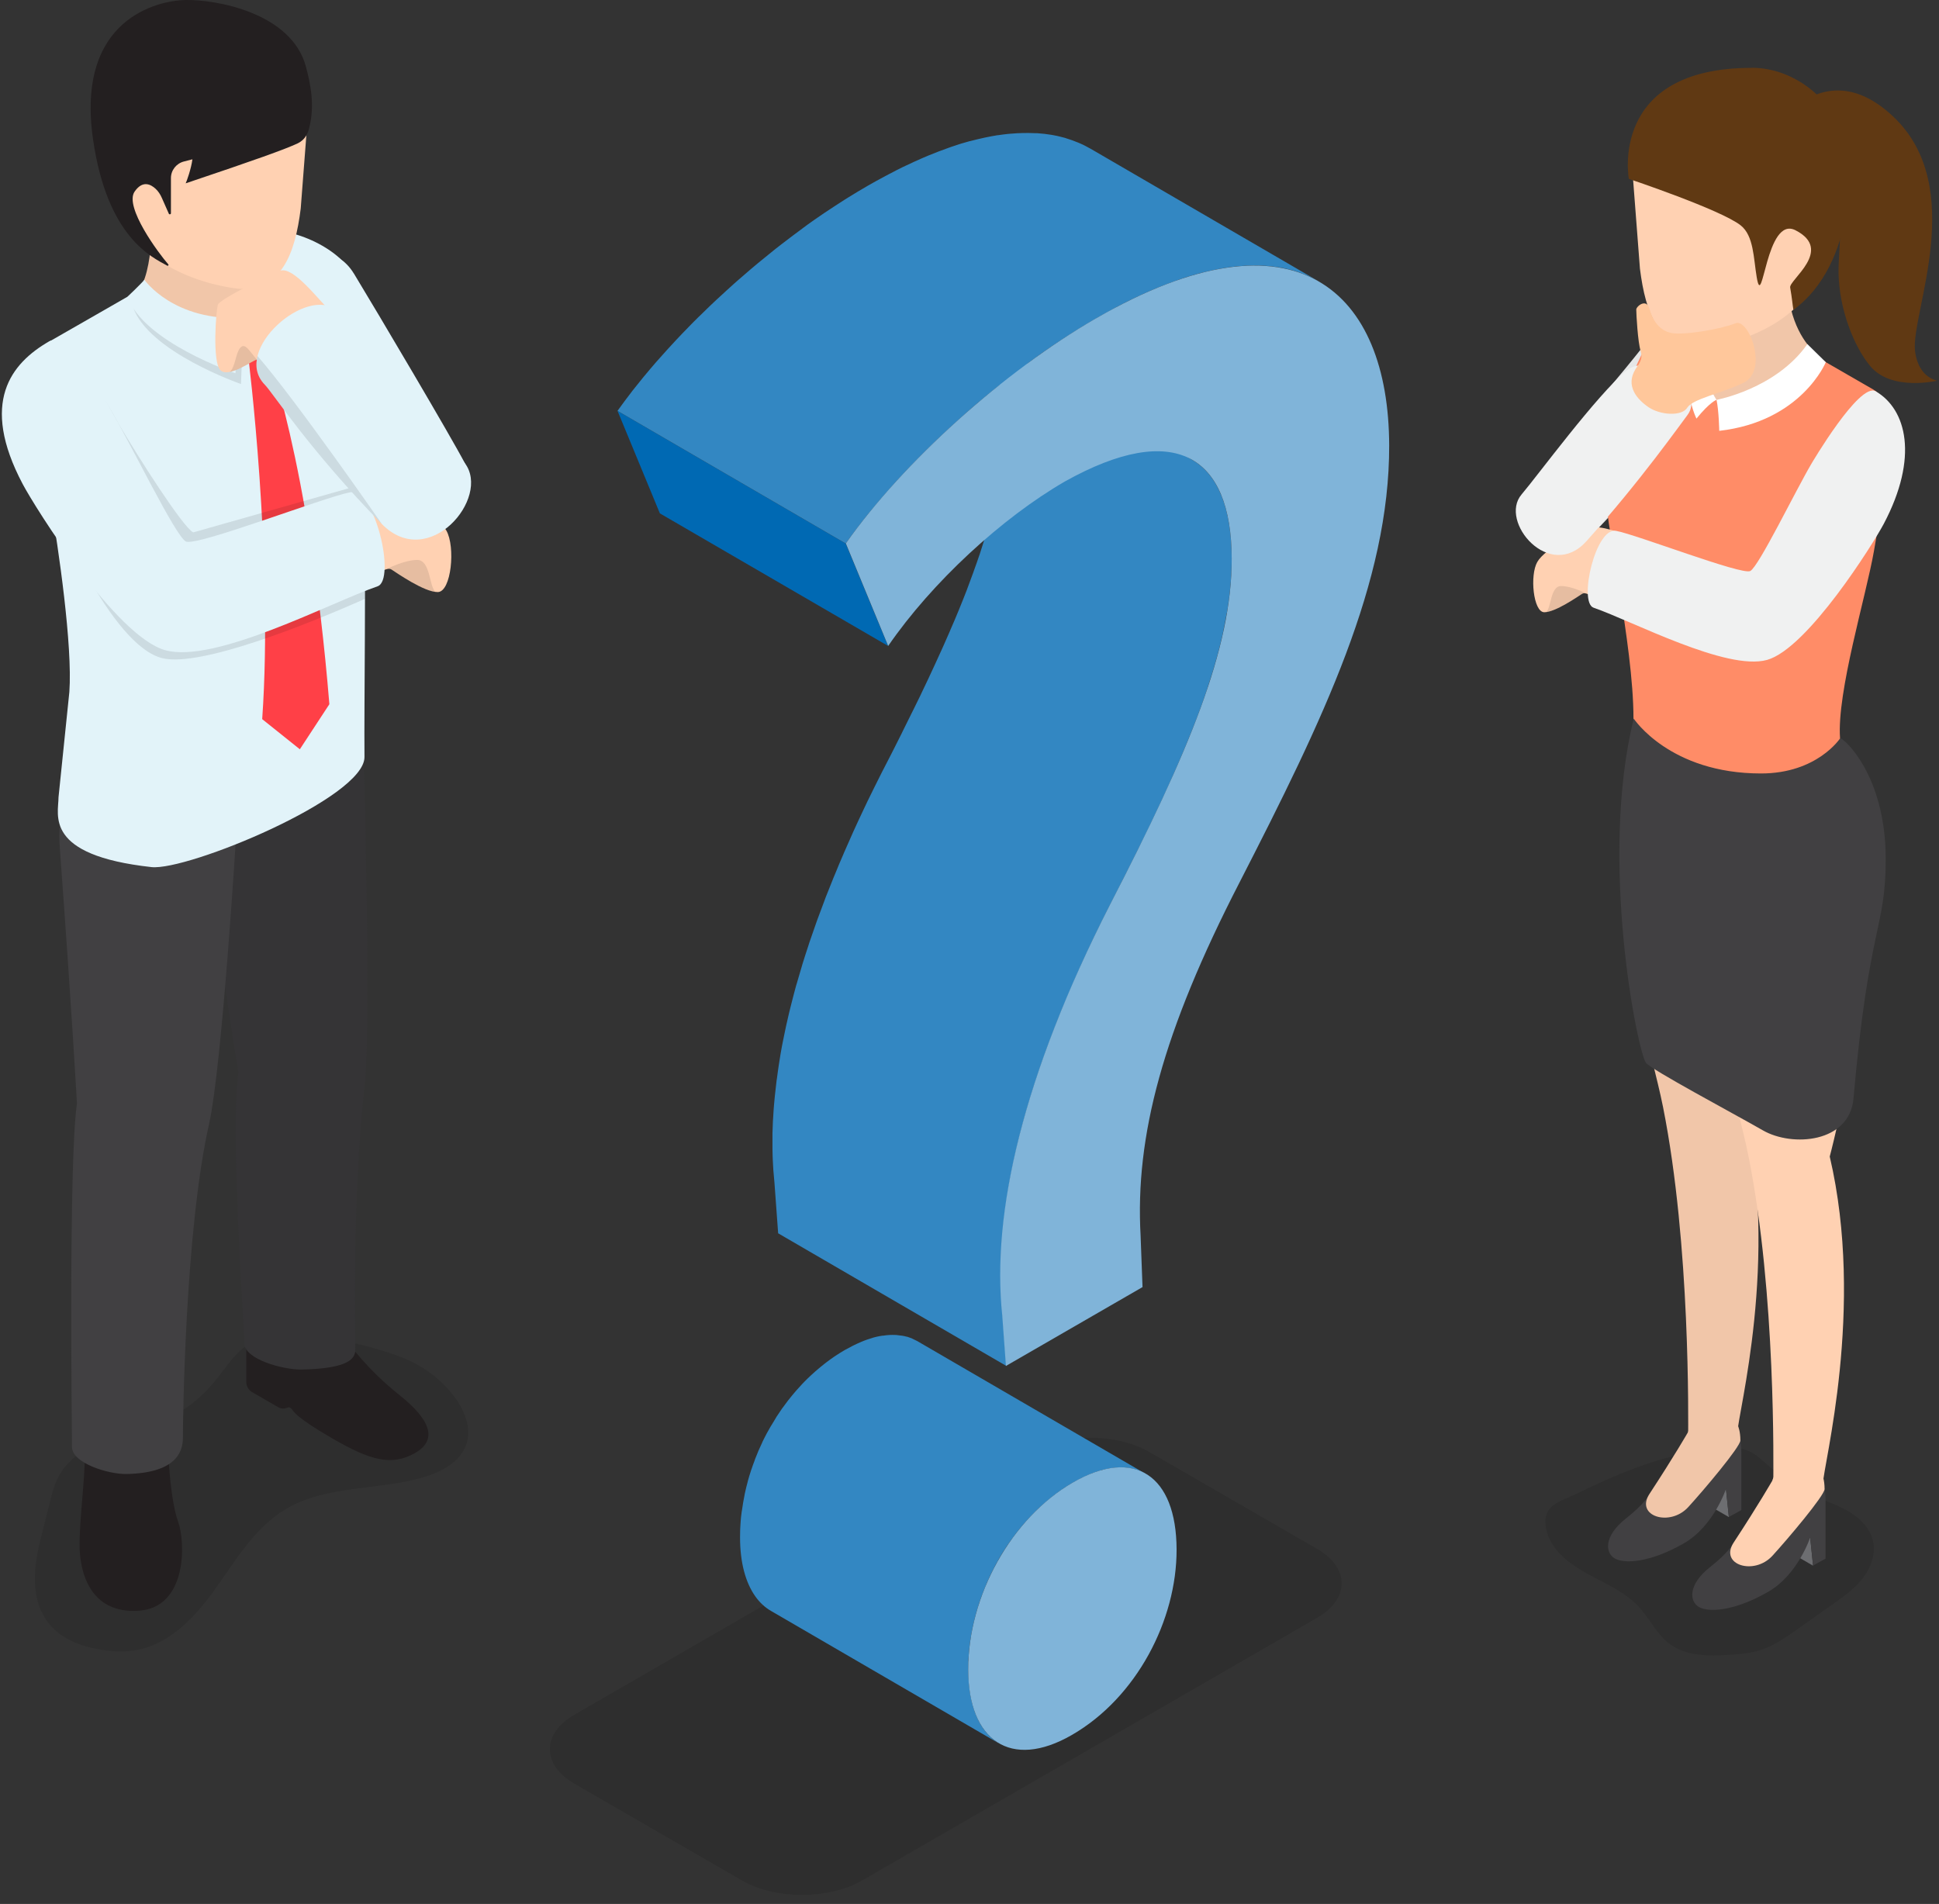 <?xml version="1.0" encoding="UTF-8"?>
<svg xmlns="http://www.w3.org/2000/svg" viewBox="0 0 222 218">
  <rect x="0" y="0" width="222" height="218" fill="#333333" stroke="none"/>
  <defs>
    <style>
      .cls-1 {
        fill: #e2f3f9;
      }

      .cls-1, .cls-2, .cls-3, .cls-4, .cls-5, .cls-6, .cls-7, .cls-8, .cls-9, .cls-10, .cls-11, .cls-12, .cls-13, .cls-14, .cls-15, .cls-16, .cls-17, .cls-18, .cls-19, .cls-20 {
        stroke-width: 0px;
      }

      .cls-2 {
        fill: #6d6e71;
      }

      .cls-3 {
        fill: #0069b3;
      }

      .cls-4 {
        fill: #603913;
      }

      .cls-5 {
        fill: #ffd1b2;
      }

      .cls-6 {
        fill: #3387c2;
      }

      .cls-7 {
        fill: #80b4d9;
      }

      .cls-21 {
        isolation: isolate;
      }

      .cls-9 {
        fill: #f0f1f1;
      }

      .cls-10 {
        fill: #353436;
      }

      .cls-11 {
        fill: #f1c6a9;
      }

      .cls-22, .cls-18 {
        mix-blend-mode: multiply;
      }

      .cls-22, .cls-18, .cls-20 {
        opacity: .1;
      }

      .cls-12 {
        fill: #fff;
      }

      .cls-13 {
        fill: #231f20;
      }

      .cls-14 {
        fill: #ff4047;
      }

      .cls-15 {
        fill: #414042;
      }

      .cls-16 {
        fill: #e5e6e7;
      }

      .cls-17 {
        fill: #ff8c67;
      }

      .cls-19 {
        fill: #ffc79b;
      }
    </style>
  </defs>
  <g class="cls-21">
    <g id="_レイヤー_1" data-name="レイヤー 1">
      <g>
        <g>
          <g>
            <path class="cls-18" d="m19.76,162.09c-2.27,1.13-4.79,1.64-7.16,2.52-2.38.88-4.74,2.25-5.91,4.49-.48.92-.74,1.93-.99,2.93-.25.99-.5,1.99-.75,2.98-.46,1.81-.92,3.64-.96,5.51-.04,1.87.38,3.8,1.53,5.28,1.37,1.77,3.6,2.66,5.8,3.05,1.51.27,3.06.34,4.56.03,3.86-.82,6.7-4.03,8.98-7.25,2.27-3.22,4.4-6.75,7.77-8.79,4.72-2.86,10.74-2.15,16.02-3.75,2.02-.61,4.12-1.78,4.76-3.79.6-1.88-.27-3.92-1.47-5.48-1.14-1.49-2.6-2.73-4.25-3.62-1.06-.57-2.19-1-3.33-1.37-4.15-1.35-8.69-2.04-13.06-1.74-3.22.22-4.37,2.03-6.2,4.43-1.45,1.9-3.17,3.5-5.32,4.57Z"/>
            <g>
              <path class="cls-1" d="m40.5,31.29c2.69,4.43,11.18,18.78,12.72,21.74,2.24,4.3-6.7,13.58-12.95,2.48-6.25-11.1-11.19-17.65-11.85-18.82-3.63-6.5,8.39-11.48,12.08-5.39Z"/>
              <g>
                <path class="cls-13" d="m19.28,166.2c0,.93.27,5.69,1.12,8.05.85,2.36,1.04,9.84-4.56,10.18-5.6.34-6.73-4.53-6.73-7.55s.6-7.39.6-10.21,3.4-3.6,5.07-3.6,4.51,1.53,4.51,3.13Z"/>
                <g>
                  <path class="cls-13" d="m39.88,153.74s2.11,3.02,5.84,5.98c3.73,2.96,4.31,5.2,1.83,6.63-2.71,1.56-5.17.85-9.46-1.63-4.29-2.48-4.49-3.14-4.65-3.34-.16-.2-.33-.3-.54-.21h0c-.33.15-.72.14-1.03-.04l-3-1.73c-.41-.24-.67-.68-.67-1.15v-4.68c0-2.2,8.2-4.76,11.68.17Z"/>
                  <g>
                    <g>
                      <path class="cls-10" d="m41.62,85.64s.9,31.9.13,38.68c-1.44,12.64-1.07,28.44-1.07,30.22,0,.97-.67,2.16-6.14,2.27-2.07.04-6.57-1.16-6.57-3.02s-1.65-24.35-.68-30.97c0,0-2.77-16.71-4.68-35.18-1.86-18.03,18.34-12.51,19-2Z"/>
                      <path class="cls-15" d="m27.06,95.28s-1.63,26.78-3.13,33.44c-2.76,12.27-2.99,34.14-2.99,35.92s-1,4.02-6.46,4.13c-2.07.04-6.24-1.24-6.24-3.1s-.4-32.69.57-39.31c0,0-.55-10.1-1.95-29.11-1.34-18.07,19.53-12.48,20.19-1.97Z"/>
                    </g>
                    <g>
                      <path class="cls-1" d="m38.89,29.56c-3.14-2.82-9.02-4.44-12.66-2.29-2.16,1.28-5.14,2.97-8.02,4.63-4.37,2.52-10.47,6-12.45,7.14-1.93,1.12-1.77,8.24.02,18.48.91,5.2,2.54,16.45,2.16,21.71l-1.24,12.05c0,2.03-1.71,6.64,10.64,8,4.12.45,24.43-7.93,24.39-12.61-.11-12.85.97-53.69-2.85-57.12Z"/>
                      <g>
                        <path class="cls-14" d="m27.92,36.39l1.94-1.56.51,4.87s5.03,12.82,7.34,40.93l-3.38,5.16-4.31-3.45c1.3-18.56-1.6-41.55-1.6-41.55l-3.07-3.73c.86-.22,2.57-.67,2.57-.67Z"/>
                        <path class="cls-11" d="m17.27,27.27c.05,1.42-.39,4.58-1.24,5.69-.93,1.21,6.09,5.89,11.89,3.44,1.95-.83.75-7.21-2.96-9.63,0,0-3.23-2.62-5.15-1.8,0,0-2.59.8-2.54,2.31Z"/>
                        <g>
                          <path class="cls-20" d="m17.16,33.26s2.71,3.58,10.76,3.14c0,0-.18,3.49-.33,7.57,0,0-10.66-3.69-12.37-8.85,0,0,1.57-1.37,1.94-1.85Z"/>
                          <path class="cls-1" d="m16.54,32.04s3.32,4.8,11.37,4.35c0,0-.79,2.28-.95,6.35,0,0-10.64-3.61-12.35-8.78,0,0,1.54-1.45,1.92-1.93Z"/>
                        </g>
                        <g>
                          <path class="cls-20" d="m27.92,36.39s3.85,3.37,5.21,5.18c0,0,.97-9.03-5.87-13.43l-2.6-1.06s4.49,4.1,3.27,9.31Z"/>
                          <path class="cls-12" d="m27.92,36.39s3.55,2.22,4.91,4.04c0,0,.02-8.81-6.01-13.48l-2.17.13s4.49,4.1,3.27,9.31Z"/>
                        </g>
                      </g>
                      <g>
                        <path class="cls-5" d="m31.26,4.56c2.81,1.91,4.16,5.4,4.11,7.11l-.94,12.21c-.65,5.22-2.21,9.33-7,9.19,0,0-12.63-.98-14.63-11.31l-1.12-5.48C9.82,4.74,16.77,1.1,23.25,1.67c5.14.45,8.01,2.89,8.01,2.89Z"/>
                        <path class="cls-13" d="m35.03,7.65C33.39,1.46,24.73-.07,21.23,0c-3.11.06-12.6,2.1-10.57,16.01,1.63,11.14,6.67,13.4,8.49,14.41.1.05.19-.07.12-.15-1.11-1.26-5.06-6.58-3.86-8.33.91-1.32,1.84-.85,2.41-.32.31.29.54.65.71,1.04l.8,1.81c.05.12.24.08.24-.05v-4.03c0-.9.62-1.68,1.49-1.9.33-.09.66-.17.97-.25-.14,1.09-.66,2.53-.77,2.75,8.04-2.7,11.38-3.9,12.81-4.57.92-.44,1.18-1.2,1.33-1.77.68-2.64.12-5.15-.37-7Z"/>
                      </g>
                    </g>
                  </g>
                </g>
              </g>
              <g>
                <path class="cls-20" d="m41.8,68.56c-6.69,2.97-18.81,7.82-23.17,6.81-5.93-1.36-12.62-17.26-12.93-19.01-.84-4.82-1.3-8.9-1.32-11.91-.01-2.78.34-4.63,1.12-5.29.02,0,.04.02.06.03,1.51.75,3.29,2.29,4.13,3.49,2.06,2.31,3.9,5.86,3.9,5.86,2.23,3.79,7.34,11.81,8.53,12.42l19.6-5.56c.07,4.38.09,8.89.08,13.16Z"/>
                <g>
                  <path class="cls-5" d="m39.09,56.81s3.21-1.29,4.7-.85c1.48.44,6.24,2.91,7.31,4.78,1.07,1.87.57,7.02-.97,7.05-1.54.03-4.77-2.24-5.29-2.57-.52-.33-1.2.32-2.2.63-4.18,1.29-5.91-8.31-3.54-9.04Z"/>
                  <path class="cls-20" d="m49.91,67.77c-1.61-.17-4.57-2.24-5.07-2.55-.02-.01-.05-.03-.08-.04-.05-.02-.09-.03-.15-.04,0,0-.01,0-.02,0-.05,0-.11,0-.17,0,0,0,0,0,0,0-.09.01-.19.04-.29.08h0s0,0,0,0c0,0,0,0,.01,0,.23-.12,2.08-1.07,3.58-1.11,1.61-.04,1.38,3.12,2.17,3.68Z"/>
                </g>
                <path class="cls-1" d="m12.73,47.01c2.23,3.78,7.36,14.38,8.55,14.99,1.19.61,15.92-5.1,18.8-5.63,2.88-.53,5.27,10.03,3.15,10.76-5.42,1.87-18.61,8.89-24.3,7.32-5.68-1.57-14.9-16.32-16.34-19.04-4.94-9.35-1.31-13.81,3.01-16.31,2.27-1.32,7.13,7.91,7.13,7.91Z"/>
              </g>
              <g>
                <path class="cls-5" d="m37.8,35.6c-1.4-1.34-4.22-5.14-5.73-4.6-1.51.55-6.91,3.29-7.12,3.87s-.67,6.57.28,7.51c.95.94,3.64-1.11,4.18-1.2,0,0,.69.73,1.02,1.1,1.57,1.8,11.43-2.79,7.37-6.69Z"/>
                <path class="cls-20" d="m29.41,41.19c-.39.06-1.93,1.17-3.09,1.4.65-.65.64-2.12,1.18-2.76.56-.65,1.05.37,1.92,1.36Z"/>
                <path class="cls-1" d="m38.58,35.61c3.83,3.5,12.62,14.77,14.64,17.42,3.02,3.96-4.15,12.46-9.52,6.95-8.32-8.53-12.44-14.97-13.38-15.93-3.86-3.94,4.93-11.49,8.26-8.45Z"/>
                <path class="cls-20" d="m43.7,59.98c-8.32-8.53-12.44-14.96-13.38-15.93-.93-.95-1.13-2.11-.84-3.29,4.35,4.98,14.22,19.21,14.22,19.21Z"/>
              </g>
            </g>
          </g>
          <g>
            <path class="cls-18" d="m197.26,165.82c.94-.06,1.9-.08,2.78.25.98.37,1.75,1.15,2.54,1.85,1.58,1.4,3.38,2.56,5.31,3.43,1.3.58,2.66,1.04,3.88,1.78,1.22.74,2.3,1.83,2.65,3.21.38,1.5-.19,3.12-1.13,4.34-.94,1.23-2.23,2.14-3.5,3.03-1.36.96-2.73,1.93-4.09,2.89-1.27.9-2.57,1.81-4.05,2.3-1.2.4-2.47.5-3.72.58-2.33.15-4.87.15-6.75-1.24-1.5-1.11-2.29-2.93-3.57-4.29-1.34-1.44-3.16-2.33-4.9-3.24-2.44-1.27-5.31-2.96-5.73-5.96-.34-2.44,1.56-2.77,3.37-3.65,5.51-2.67,10.72-4.87,16.93-5.27Z"/>
            <g>
              <path class="cls-16" d="m189.31,38.1c-2.63,3.72-13.26,15.75-14.52,18.17-1.83,3.52,2.83,9.81,7.63,4.82,3.28-3.41,16.23-17.62,16.77-18.58,2.97-5.32-6.51-9.16-9.88-4.41Z"/>
              <g>
                <g>
                  <path class="cls-4" d="m201.92,16.45s6.09-11.26,14.78-3.16c8.69,8.11,2.09,22.56,2.55,26.84.17,1.6.95,3.05,2.53,3.46,0,0-5.23,1.25-7.66-1.68-1.91-2.31-3.54-6.55-3.62-10.6-.08-4.05,1.77-11.82-4.5-11.5-6.28.32-4.08-3.35-4.08-3.35Z"/>
                  <path class="cls-11" d="m186.34,90.06c0,24.46,2.62,29.45,4.07,36.72,3.15,15.81,2.87,35.88,2.87,37.8,0,2.37,5.65,1.43,5.65-.59s4.85-19.83.77-37.23c0,0,2.45-12.06,2.45-32.21,0-13.02-15.81-11.63-15.81-4.5Z"/>
                  <path class="cls-5" d="m196.13,95.72c0,24.46,2.62,29.45,4.07,36.72,3.15,15.81,2.83,35.54,2.83,37.47,0,2.37,5.68,2.02,5.68,0s4.86-20.08.78-37.49c0,0,5.04-18.72,5.04-38.87,0-9.75-18.39-4.97-18.39,2.16Z"/>
                  <g>
                    <path class="cls-17" d="m190.09,37.03c3.14-2.82,6.2-2.97,9.84-.82,2.16,1.28,3.04,1.75,5.91,3.41,4.37,2.52,6.63,3.83,8.6,4.96,2.97,1.71,1.9,8.28.11,18.52-.91,5.2-4.26,16.16-3.88,21.42l4,7.31c.52,1.58,1.71,6.64-10.64,8-4.12.45-18.08-4.98-18.04-9.66.02-2.87,1.03-5.21,1.03-7.9,0-8.56-3.32-22.67-3.32-27.14,0-6.21,4.97-16.84,6.38-18.11Z"/>
                    <g>
                      <path class="cls-11" d="m200.47,31.88c-3.27.22-4.51,1.69-4.3,4.96.29,4.32-1.22,4.55-1.88,5.45-.28.38-1.03,1.89,1.11,3.11,2.14,1.22,7.79.08,10.34-1.62,1.06-.71,3.01-2.18,2.58-2.83-.31-.46-2.33-1.79-3.27-5.57-.79-3.17-4.59-3.5-4.59-3.5Z"/>
                      <path class="cls-12" d="m206.93,39.4l2.11,2.07s-2.78,6.79-12.2,7.86c0,0-.04-2.27-.31-3.55,0,0,6.8-1.24,10.4-6.38Z"/>
                      <path class="cls-12" d="m196.53,45.78s-.74.23-2.3,2.15c0,0-3.35-6.79,3.01-9.69,0,0-3.22,3.72-.71,7.55Z"/>
                      <g>
                        <path class="cls-5" d="m190.9,11.61c-2.79,1.89-4.12,5.35-4.07,7.05l.93,12.1c.65,5.18,2.19,9.25,6.93,9.1,0,0,12.51-.97,14.5-11.21l1.11-5.43c1.84-11.44-5.05-15.04-11.46-14.48-5.09.45-7.94,2.86-7.94,2.86Z"/>
                        <path class="cls-4" d="m200.55,7.76c4.11,0,8.16,2.61,10.06,6.62,1.9,4,1.83,15.9-5.28,21.1-.11-.65-.15-1.31-.37-2.56-.15-.87,5.01-4.29.62-6.55-3.4-1.76-3.76,9.48-4.45,5.37-.37-2.18-.33-4.75-1.84-5.94-2.29-1.8-12.8-5.32-12.8-5.32,0,0-2.35-12.71,14.07-12.71Z"/>
                      </g>
                    </g>
                  </g>
                  <path class="cls-15" d="m210.68,84.52c.42,0,5.22,4.22,5.22,13.84,0,8.02-1.94,7.51-3.69,27.42-.45,5.07-7,5.59-10.38,3.64-3.39-1.95-12.8-6.95-13.38-7.73-.97-1.31-5.4-23.23-1.4-39.41,0,0,4.11,6.28,14.57,6.28,6.45,0,9.07-4.04,9.07-4.04Z"/>
                </g>
                <g>
                  <g>
                    <polygon class="cls-2" points="197.94 173.7 195.72 172.42 197.61 170.49 197.94 173.7"/>
                    <path class="cls-15" d="m189.72,169.9c-1.28,2.05-2.31,2.96-3.6,3.99-2.53,2.02-2.34,3.92-1.24,4.55s4.01.51,7.94-1.75c3.39-1.96,4.79-6.21,4.79-6.21l.33,3.21,1.43-.79v-6.65c0-2.2-.59-2.75-1.97-3.46-3.02-1.55-6.56,5.3-7.68,7.1Z"/>
                  </g>
                  <path class="cls-11" d="m193.28,163.95s-1.55,2.71-4.43,7.1c-1.67,2.55,2.34,3.81,4.44,1.51,1.72-1.88,5.97-6.9,5.97-7.64,0-1.04-.26-1.63-.26-1.63,0,0-.9-1.83-3.09-1.83-1.81,0-2.64,2.49-2.64,2.49Z"/>
                </g>
                <g>
                  <g>
                    <polygon class="cls-2" points="207.58 179.27 205.36 177.98 207.25 176.05 207.58 179.27"/>
                    <path class="cls-15" d="m199.36,175.46c-1.28,2.05-2.31,2.96-3.6,3.99-2.53,2.02-2.34,3.92-1.24,4.55,1.09.63,4.01.51,7.94-1.75,3.39-1.96,4.79-6.21,4.79-6.21l.33,3.21,1.43-.79v-6.65c0-2.2-.59-2.75-1.97-3.46-3.02-1.55-6.56,5.3-7.68,7.1Z"/>
                  </g>
                  <path class="cls-5" d="m202.92,169.52s-1.55,2.71-4.43,7.1c-1.67,2.55,2.34,3.81,4.44,1.51,1.72-1.88,5.97-6.9,5.97-7.64,0-1.04-.26-1.63-.26-1.63,0,0-.9-1.83-3.09-1.83-1.81,0-2.64,2.49-2.64,2.49Z"/>
                </g>
              </g>
              <g>
                <g>
                  <path class="cls-5" d="m185.83,61.13s-2.63-1.06-3.84-.7c-1.21.36-5.1,2.38-5.98,3.91-.88,1.53-.46,5.74.79,5.76,1.26.02,3.9-1.83,4.33-2.1.43-.27.98.26,1.8.52,3.41,1.06,4.83-6.79,2.9-7.39Z"/>
                  <path class="cls-20" d="m176.99,70.09c1.32-.14,3.74-1.83,4.15-2.09.02-.01.04-.02.06-.03.04-.02.08-.03.12-.03,0,0,0,0,.01,0,.04,0,.09,0,.14,0,0,0,0,0,0,0,.07.01.15.03.23.06h0s0,0,0,0c0,0,0,0-.01,0-.19-.1-1.7-.88-2.92-.9-1.31-.03-1.13,2.55-1.78,3.01Z"/>
                </g>
                <path class="cls-9" d="m207.38,53.12c-1.82,3.09-6.02,11.76-6.99,12.26-.97.5-13.02-4.17-15.37-4.6-2.35-.43-4.31,8.2-2.57,8.8,4.43,1.53,15.22,7.27,19.86,5.98,4.64-1.29,12.18-13.34,13.36-15.57,4.04-7.64,2.61-13.14-.92-15.19-1.86-1.08-7.37,8.32-7.37,8.32Z"/>
              </g>
              <path class="cls-9" d="m186.2,42.45c-3.29,2.67-10.22,12.09-11.99,14.16-2.65,3.09,3.21,10.04,7.42,5.36,6.2-6.89,10.87-13.55,11.55-14.42,2.23-2.85-4.11-7.43-6.97-5.11Z"/>
              <path class="cls-19" d="m187.34,35.44c0-.36,1.17-1.35,1.52-.06s1.12,2.48,2.52,2.75c1.4.27,5.53-.41,7.34-1.12,1.5-.59,3.82,5.45.86,6.84-2.61,1.23-5.78,1.82-6.41,2.84-.63,1.01-3.11.84-4.43-.07-1.33-.91-2.66-2.44-1.49-4.35.39-.63.9-1.1.58-2.11-.31-1.01-.49-4.15-.49-4.71Z"/>
            </g>
          </g>
        </g>
        <g>
          <g class="cls-22">
            <path class="cls-8" d="m65.77,196.33c-3.76,2.17-3.76,5.72,0,7.9l19.22,11.1c3.76,2.17,9.91,2.17,13.68,0l52.12-30.09c3.76-2.17,3.76-5.72,0-7.9l-19.22-11.1c-3.76-2.17-9.91-2.17-13.68,0l-52.12,30.09Z"/>
          </g>
          <g>
            <path class="cls-6" d="m110.87,190.18c0-.17.02-.35.03-.52,0-.1.02-.2.02-.31.01-.16.02-.31.04-.47.01-.11.02-.22.04-.32.02-.14.03-.28.05-.42.03-.26.07-.51.12-.77,0-.05.01-.09.02-.14.05-.3.11-.61.17-.91.01-.05.02-.11.04-.16.1-.47.21-.93.34-1.39.01-.04.02-.08.03-.11.1-.36.21-.71.32-1.06.02-.07.04-.14.07-.2.11-.34.23-.67.36-1,.03-.08.06-.15.09-.23.1-.25.2-.49.3-.74.04-.09.08-.18.11-.27.12-.27.24-.54.37-.81.01-.03.03-.06.04-.08.14-.29.29-.58.44-.87.04-.08.09-.16.13-.25.11-.21.23-.42.35-.63.05-.09.1-.17.15-.26.15-.25.3-.51.46-.75.02-.03.04-.06.06-.09.18-.29.37-.57.57-.85.05-.07.1-.14.15-.21.19-.27.39-.54.6-.81.02-.03.05-.06.07-.09.26-.34.54-.67.82-1,.05-.06.1-.11.15-.17.14-.16.28-.31.42-.46.06-.06.11-.12.17-.18.2-.21.4-.42.6-.62.01-.01.03-.03.04-.04.29-.28.58-.56.89-.82.04-.04.08-.08.13-.11.3-.26.6-.51.91-.75.06-.05.12-.09.18-.14.31-.24.62-.46.94-.68.05-.03.1-.07.15-.1.34-.22.68-.44,1.03-.64.29-.16.57-.31.84-.45.07-.03.14-.07.2-.1.27-.13.55-.26.81-.37.02,0,.05-.02.07-.03.2-.08.4-.16.6-.23.07-.03.14-.05.21-.07.15-.05.3-.1.44-.14.09-.03.18-.05.26-.07.08-.02.16-.04.24-.06.1-.02.2-.04.29-.06.08-.02.16-.03.24-.04.07-.01.13-.02.2-.03.26-.04.51-.06.75-.08,0,0,0,0,0,0,.22,0,.44,0,.65,0,.06,0,.11,0,.17.01.16.01.32.03.48.06.04,0,.08,0,.12.02.18.03.36.07.54.12.04.01.09.03.13.04.13.04.26.09.39.14.05.02.1.04.16.07.13.06.26.12.39.19.04.02.09.05.13.07l-26.13-15.19s-.04-.02-.06-.03c-.03-.01-.05-.02-.08-.04-.13-.07-.26-.13-.39-.19-.03-.01-.05-.03-.07-.04-.03-.01-.06-.02-.08-.03-.13-.05-.26-.1-.39-.14-.03,0-.06-.02-.09-.03-.01,0-.02,0-.04,0-.18-.05-.36-.09-.54-.12,0,0-.02,0-.03,0-.03,0-.06,0-.09-.01-.16-.02-.32-.04-.48-.06-.03,0-.06,0-.09-.01-.03,0-.05,0-.08,0-.21-.01-.43-.01-.65,0,0,0,0,0,0,0h0c-.24.01-.5.04-.75.08-.03,0-.06,0-.09,0-.04,0-.07.01-.11.02-.08.01-.16.03-.24.04-.1.02-.19.04-.29.06-.08.02-.16.04-.24.06-.05.01-.1.02-.15.04-.04.01-.08.03-.12.04-.15.04-.29.09-.44.14-.07.02-.14.05-.21.07-.2.07-.39.14-.59.23-.02,0-.04.02-.07.03,0,0,0,0,0,0-.27.11-.54.24-.81.37-.07.03-.14.07-.2.1-.28.14-.56.29-.84.45-.35.2-.69.42-1.03.64-.05.03-.1.07-.15.1-.32.22-.63.44-.94.68-.06.04-.12.09-.18.14-.31.24-.61.49-.91.75-.04.04-.08.08-.13.11-.3.27-.6.54-.89.82,0,0-.02.02-.03.03,0,0,0,0-.01.01-.21.2-.41.41-.61.62-.06.06-.11.12-.17.19-.14.15-.28.31-.42.46-.02.03-.05.05-.07.08-.03.03-.05.06-.08.09-.28.32-.55.66-.82,1,0,0-.01.01-.02.02-.02.02-.04.05-.06.08-.2.26-.4.53-.6.81-.03.04-.06.08-.09.12-.02.03-.04.06-.06.09-.19.28-.38.56-.57.85,0,0,0,0,0,.01-.02.02-.03.05-.04.07-.16.25-.31.5-.46.76-.02.04-.04.07-.07.11-.03.05-.06.1-.09.15-.12.21-.23.41-.35.62-.03.06-.06.11-.09.16-.01.03-.03.06-.04.08-.15.29-.3.57-.44.87,0,0,0,0,0,.01-.01.02-.02.05-.03.07-.13.27-.25.54-.37.81-.02.04-.03.07-.05.11-.02.05-.04.1-.06.15-.1.24-.2.49-.3.74-.02.05-.04.11-.06.16,0,.02-.02.05-.02.07-.13.33-.25.67-.36,1,0,.02-.02.05-.03.07-.01.04-.03.09-.04.13-.12.35-.22.71-.32,1.06,0,.03-.02.06-.03.09,0,0,0,.02,0,.03-.13.46-.24.93-.34,1.39,0,.03-.02.06-.02.09,0,.02,0,.04-.01.07-.06.3-.12.6-.17.91,0,.05-.01.09-.02.14-.04.26-.08.51-.12.77,0,.04-.01.07-.02.1-.01.11-.02.21-.04.32-.01.11-.03.22-.04.32-.02.16-.03.31-.04.47,0,.1-.02.2-.02.31-.01.17-.02.34-.03.52,0,.09,0,.17-.01.26,0,.26-.01.51-.01.77,0,2.87.63,5.16,1.74,6.73.5.71,1.11,1.28,1.81,1.68l26.13,15.19c-2.23-1.3-3.53-4.23-3.55-8.41,0-.26,0-.51.01-.77,0-.08,0-.17.01-.25Z"/>
            <path class="cls-7" d="m122.84,169.74c7.02-4.05,11.85-.84,11.87,7.68.02,8.06-4.57,16.95-11.99,21.23-7.02,4.05-11.85.61-11.87-7.45-.02-8.52,4.97-17.41,11.99-21.46Z"/>
            <path class="cls-6" d="m140.46,70.22c.09-.51.16-1.02.23-1.52,0-.04.01-.08.02-.11.01-.09.02-.18.03-.27.03-.23.06-.46.08-.69.02-.14.03-.29.04-.43.02-.23.04-.46.06-.68.01-.14.02-.28.03-.41.02-.24.03-.49.04-.73,0-.12.01-.23.01-.35.01-.36.02-.71.02-1.07-.02-5.66-1.52-9.55-4.48-11.28l-26.13-15.19c2.97,1.72,4.47,5.62,4.48,11.28,0,.35,0,.71-.02,1.07,0,.12,0,.23-.01.35,0,.24-.02.49-.04.73,0,.14-.02.28-.03.41-.02.23-.04.46-.06.68-.01.14-.03.29-.04.43-.02.23-.05.46-.08.7-.02.13-.03.25-.05.38-.07.5-.14,1.01-.23,1.52-.02.1-.03.19-.05.29-.09.53-.19,1.06-.31,1.6,0,.04-.02.08-.03.12-.09.43-.2.87-.3,1.31-.03.12-.06.24-.09.36-.12.48-.24.96-.38,1.45,0,.01,0,.03-.01.04-.13.48-.27.96-.42,1.44-.04.13-.08.26-.12.39-.15.47-.3.95-.46,1.44,0,.03-.02.05-.03.08-.19.55-.38,1.12-.59,1.68-.04.12-.09.24-.13.37-.2.56-.41,1.13-.63,1.7-.03.07-.06.14-.08.22-.28.72-.57,1.46-.88,2.21-.01.03-.03.07-.04.1-.31.76-.64,1.54-.99,2.33-.01.03-.02.05-.03.08-.22.52-.45,1.04-.69,1.57-.07.16-.14.32-.21.47-.17.38-.35.77-.53,1.16-.08.18-.16.35-.24.53-.19.42-.39.84-.59,1.27-.06.13-.12.26-.18.39-.26.55-.53,1.12-.8,1.68-.05.11-.11.23-.16.34-.26.54-.53,1.08-.8,1.63-.08.17-.16.33-.25.5-.32.64-.64,1.3-.97,1.96-.04.07-.08.15-.11.23-.3.6-.61,1.21-.92,1.83-.09.18-.19.37-.28.55-.35.69-.7,1.38-1.07,2.08-.3.6-.6,1.19-.89,1.78-.1.19-.19.38-.28.57-.18.36-.36.72-.53,1.08-.02.04-.04.07-.05.11-.07.15-.14.29-.21.44-.19.4-.38.81-.57,1.21-.09.19-.18.39-.27.58-.17.36-.33.72-.49,1.07-.09.2-.18.39-.26.59-.17.37-.33.74-.49,1.11-.07.17-.15.33-.22.5-.02.05-.05.11-.07.16-.04.09-.07.17-.11.26-.31.71-.61,1.42-.89,2.12-.06.15-.13.3-.19.45-.31.77-.62,1.53-.91,2.28-.02.06-.05.13-.07.19-.04.1-.07.2-.11.3-.26.68-.51,1.36-.76,2.03-.03.09-.07.19-.1.28-.26.73-.51,1.46-.76,2.18-.03.08-.06.16-.08.23-.03.09-.05.17-.08.26-.25.74-.48,1.48-.71,2.21-.01.04-.02.08-.03.11-.21.7-.41,1.39-.61,2.08-.02.09-.05.18-.08.26-.03.1-.05.2-.08.3-.05.19-.1.37-.15.56-.08.28-.15.57-.22.85-.05.19-.09.37-.14.55-.07.29-.14.57-.21.85-.04.17-.08.35-.12.52-.07.31-.14.62-.21.92-.03.14-.06.29-.09.43,0,.03-.01.06-.02.09-.04.18-.07.35-.11.53-.06.28-.11.55-.17.83-.04.21-.08.42-.12.62-.05.26-.1.53-.14.79-.04.21-.07.42-.1.63-.04.26-.08.51-.12.76-.03.21-.06.42-.09.63-.04.25-.07.49-.1.74,0,.06-.02.12-.03.18-.02.12-.03.23-.04.34-.04.33-.08.66-.11.98-.02.18-.04.36-.06.54-.03.32-.06.64-.09.96-.01.16-.03.33-.04.49-.03.38-.05.75-.07,1.12,0,.1-.01.19-.02.29-.02.46-.04.92-.05,1.37,0,.12,0,.24,0,.37,0,.33,0,.66,0,.98,0,.16,0,.32,0,.47,0,.29.01.58.02.87,0,.16.01.32.02.47.01.3.03.59.05.89,0,.13.02.27.03.4.03.42.07.84.11,1.25l.42,5.76,26.13,15.19-.42-5.76c-.04-.41-.08-.83-.11-1.25,0-.13-.02-.27-.03-.4-.02-.29-.04-.59-.05-.89,0-.16-.01-.31-.02-.47,0-.29-.02-.58-.02-.87,0-.16,0-.31,0-.47,0-.33,0-.65,0-.98,0-.12,0-.24,0-.37,0-.45.03-.91.05-1.37,0-.1.01-.19.02-.29.02-.37.04-.74.07-1.12.01-.16.03-.33.04-.49.03-.32.05-.64.09-.96.02-.18.04-.35.05-.53.04-.33.07-.66.12-.99.02-.17.04-.34.06-.52.03-.25.07-.49.1-.74.03-.21.06-.42.09-.63.04-.25.08-.51.12-.76.03-.21.07-.42.1-.63.05-.26.1-.52.14-.79.04-.21.08-.42.12-.63.05-.27.11-.55.17-.82.04-.21.08-.42.13-.63.03-.14.06-.28.09-.42.07-.31.14-.62.21-.93.04-.17.08-.34.12-.52.07-.28.14-.57.21-.86.05-.18.09-.37.14-.55.07-.28.15-.57.22-.85.05-.18.1-.37.15-.56.05-.19.1-.37.16-.56.19-.69.39-1.38.61-2.08.01-.04.02-.08.03-.11.22-.73.46-1.46.71-2.21.05-.16.11-.33.16-.49.24-.72.49-1.44.76-2.18.03-.09.07-.19.1-.29.24-.67.5-1.35.76-2.03.06-.16.12-.32.18-.48.29-.75.59-1.52.91-2.28.06-.15.12-.3.19-.45.29-.7.59-1.41.9-2.12.06-.14.12-.28.18-.43.07-.16.15-.33.22-.5.16-.37.33-.74.49-1.11.09-.19.18-.39.26-.59.16-.36.33-.71.49-1.07.09-.19.18-.39.27-.58.19-.4.38-.8.57-1.21.07-.15.14-.29.21-.44.19-.39.39-.79.58-1.19.09-.19.19-.38.28-.57.29-.59.59-1.18.89-1.78.36-.71.72-1.4,1.07-2.09.09-.18.18-.36.27-.54.32-.62.63-1.24.94-1.85.03-.07.07-.14.1-.21.33-.66.66-1.31.98-1.96.08-.17.17-.34.25-.5.27-.55.54-1.09.8-1.63.04-.08.08-.17.12-.25.01-.03.03-.06.04-.09.27-.57.54-1.13.8-1.69.06-.13.12-.25.18-.38.2-.43.4-.86.6-1.28.08-.18.16-.35.24-.53.18-.39.36-.78.53-1.17.07-.15.14-.31.21-.47.24-.53.47-1.05.69-1.57,0,0,0-.02.01-.03,0-.02.02-.04.02-.05.34-.79.67-1.56.98-2.33.01-.03.03-.07.04-.1.31-.75.6-1.48.88-2.2.02-.05.04-.1.06-.15,0-.03.02-.05.03-.07.22-.57.43-1.14.63-1.7.05-.12.09-.25.13-.37.2-.57.4-1.13.58-1.68,0,0,0-.01,0-.02,0-.02.01-.05.02-.07.16-.48.31-.96.46-1.43.04-.13.08-.26.12-.39.15-.48.29-.96.42-1.44,0-.01,0-.02.01-.03,0,0,0,0,0,0,.14-.49.26-.97.38-1.45.03-.12.06-.25.09-.37.11-.44.21-.87.3-1.31,0-.03.02-.07.02-.1,0,0,0-.01,0-.02.11-.54.22-1.07.31-1.6.02-.1.04-.2.05-.29Z"/>
            <polygon class="cls-3" points="101.68 73.96 75.55 58.78 70.7 47.04 96.83 62.23 101.68 73.96"/>
            <path class="cls-6" d="m127.47,35.35c.12-.07.24-.13.36-.19.21-.11.42-.22.62-.32.12-.06.24-.12.36-.19.21-.11.42-.21.62-.31.11-.05.22-.11.34-.16.24-.12.48-.23.72-.34.07-.03.14-.07.21-.1.31-.14.61-.28.92-.41.08-.03.15-.06.23-.1.22-.09.43-.18.64-.27.37-.15.75-.3,1.11-.44.05-.02.09-.03.14-.05.32-.12.64-.24.95-.35.11-.04.23-.08.34-.12.25-.09.51-.17.75-.25.11-.04.22-.07.34-.11.29-.09.58-.17.87-.25.06-.02.12-.03.17-.05.11-.03.21-.05.32-.08.18-.05.35-.09.52-.13.12-.03.23-.05.35-.08.16-.04.32-.07.48-.11.12-.03.24-.05.35-.07.15-.03.3-.06.45-.09.12-.02.24-.04.35-.06.14-.02.27-.05.4-.07.36-.05.72-.1,1.08-.14.08,0,.15-.01.23-.02.33-.03.65-.05.96-.07.04,0,.08,0,.13,0,.31-.01.61-.02.91-.02.08,0,.15,0,.23,0,.23,0,.46.01.69.02.08,0,.16,0,.24.01.26.02.52.04.77.07.01,0,.02,0,.03,0,.26.03.52.07.78.11.08.01.16.03.24.04.17.03.34.07.51.1.08.02.17.04.25.06.17.04.34.09.51.13.07.02.14.04.2.06.23.07.45.14.67.22.02,0,.04.02.06.02.2.07.39.15.59.23.07.03.14.06.21.09.14.06.29.13.43.19.07.04.15.07.22.11.14.07.27.14.41.22.09.05.19.1.28.15h0s0,0,0,0l-26.13-15.19s-.1-.06-.15-.08c-.04-.02-.09-.05-.13-.07-.13-.07-.27-.15-.41-.22-.07-.04-.15-.07-.22-.11-.14-.07-.28-.13-.43-.19-.05-.02-.09-.04-.14-.06-.02,0-.04-.02-.06-.02-.19-.08-.39-.16-.59-.23-.02,0-.04-.02-.06-.02-.22-.08-.44-.15-.67-.22-.02,0-.04-.01-.05-.02-.05-.01-.1-.03-.15-.04-.17-.05-.34-.09-.51-.13-.08-.02-.17-.04-.25-.06-.17-.04-.34-.07-.51-.1-.05,0-.11-.02-.16-.03-.03,0-.05,0-.08-.01-.26-.04-.51-.08-.78-.11-.01,0-.02,0-.03,0-.25-.03-.51-.05-.77-.07-.03,0-.06,0-.09,0-.05,0-.1,0-.15,0-.23-.01-.46-.02-.69-.02-.08,0-.15,0-.23,0-.3,0-.6,0-.91.02-.01,0-.02,0-.03,0-.03,0-.06,0-.09,0-.32.02-.64.04-.96.07-.07,0-.15.01-.22.02-.35.04-.71.08-1.08.14-.02,0-.05,0-.07,0-.11.02-.22.04-.33.06-.12.02-.24.04-.35.06-.15.03-.3.06-.45.09-.12.02-.23.05-.35.07-.16.03-.32.07-.48.11-.12.03-.23.05-.35.08-.17.04-.35.09-.52.13-.11.03-.21.05-.32.08-.01,0-.02,0-.03,0-.04.01-.09.03-.14.04-.29.08-.58.16-.87.25-.11.03-.22.07-.34.11-.25.08-.5.16-.75.25-.11.04-.23.08-.34.12-.31.11-.63.23-.95.35-.05.02-.09.03-.14.05-.37.14-.74.29-1.11.44-.03.01-.06.02-.1.04-.18.07-.36.15-.54.23-.08.03-.16.07-.23.1-.3.13-.61.27-.92.41-.07.03-.14.07-.21.1-.24.11-.48.22-.73.34-.11.05-.22.11-.34.16-.21.1-.41.2-.62.31-.12.06-.24.12-.36.19-.21.11-.41.21-.62.32-.12.06-.24.13-.36.19-.22.12-.45.24-.68.37-.11.06-.21.11-.32.17-.33.19-.67.37-1.01.57-.38.22-.76.44-1.14.67-.12.07-.24.15-.36.22-.27.16-.53.33-.8.49-.13.08-.27.17-.4.25-.26.17-.53.34-.79.51-.12.08-.25.16-.37.24-.35.23-.7.47-1.06.7-.03.02-.06.04-.09.06-.38.26-.76.53-1.15.79-.12.08-.23.17-.35.25-.27.19-.54.38-.8.58-.14.1-.27.2-.4.3-.26.19-.52.38-.78.58-.12.09-.25.19-.37.28-.32.24-.65.49-.97.74-.06.04-.11.08-.17.13-.38.29-.75.59-1.12.89-.11.09-.22.18-.32.26-.27.22-.53.43-.8.65-.13.11-.26.21-.39.32-.25.21-.5.42-.75.63-.12.11-.25.21-.37.32-.3.25-.59.51-.88.76-.07.06-.14.12-.21.18-.36.32-.72.63-1.07.96-.1.09-.19.18-.29.26-.26.24-.52.47-.77.71-.12.11-.25.23-.37.34-.24.22-.47.44-.7.66-.12.11-.24.23-.35.34-.27.26-.53.51-.79.77-.06.06-.13.12-.19.18-.01.01-.02.02-.04.04-.38.37-.75.75-1.12,1.13-.09.1-.19.19-.28.29-.31.31-.61.63-.91.95-.07.08-.15.16-.22.23-.36.38-.7.76-1.05,1.14-.08.09-.16.18-.24.27-.28.31-.56.63-.84.94-.05.06-.11.12-.16.18-.02.03-.04.05-.07.08-.42.48-.82.96-1.22,1.44-.07.08-.13.16-.2.24-.39.48-.77.95-1.14,1.42-.03.04-.06.07-.09.11-.05.06-.1.13-.14.19-.19.25-.38.5-.57.75-.08.11-.16.21-.24.32-.25.35-.51.69-.75,1.03l26.13,15.19c.24-.34.49-.69.75-1.03.08-.11.16-.21.24-.32.19-.25.38-.5.57-.75.08-.1.15-.2.23-.3.37-.47.75-.95,1.14-1.42.07-.08.13-.16.2-.24.4-.48.8-.96,1.22-1.44.07-.08.15-.17.22-.25.28-.32.56-.63.84-.95.08-.09.16-.18.24-.27.35-.38.7-.76,1.05-1.14.07-.08.14-.15.22-.23.3-.32.61-.64.92-.96.09-.1.18-.19.28-.29.37-.38.74-.76,1.12-1.13.07-.07.15-.14.22-.21.27-.26.53-.52.8-.78.12-.11.23-.22.35-.33.24-.23.47-.45.71-.67.12-.11.24-.22.36-.34.26-.24.52-.48.78-.71.1-.09.19-.17.29-.26.36-.32.71-.64,1.07-.96.07-.06.13-.12.2-.18.3-.26.59-.52.89-.77.12-.1.24-.21.37-.31.25-.21.5-.42.76-.63.13-.11.26-.22.39-.32.27-.22.53-.43.8-.65.11-.09.22-.18.33-.26.37-.3.75-.59,1.12-.89.06-.04.11-.08.17-.13.32-.25.65-.5.97-.74.12-.09.25-.19.37-.28.26-.19.52-.39.78-.58.13-.1.27-.2.4-.3.27-.19.54-.39.8-.58.12-.08.23-.17.35-.25.38-.27.76-.53,1.15-.79.03-.02.06-.04.09-.06.35-.24.7-.47,1.06-.7.12-.08.25-.16.37-.24.26-.17.53-.34.79-.51.13-.09.27-.17.4-.25.27-.17.53-.33.8-.49.12-.07.24-.15.36-.22.38-.23.76-.45,1.14-.67.34-.2.67-.38,1.01-.57.11-.06.21-.12.32-.17.23-.12.45-.25.68-.37Z"/>
            <path class="cls-7" d="m125.47,36.46c23.06-13.31,33.53-2.97,33.58,14.53.04,15.67-7.54,31.35-17.13,50.04-8.79,17.07-11.97,29.06-11.33,40.46l.22,5.88-15.64,9.03-.42-5.76c-1.24-11.75,2.33-27.42,12.32-47.03,8.99-17.42,13.98-29.3,13.95-39.66-.03-11.75-6.47-15.88-19.1-8.82-7.22,4.17-15.23,11.56-20.23,18.83l-4.85-11.74c6.6-9.35,18.02-19.63,28.64-25.77Z"/>
          </g>
        </g>
      </g>
    </g>
  </g>
</svg>
